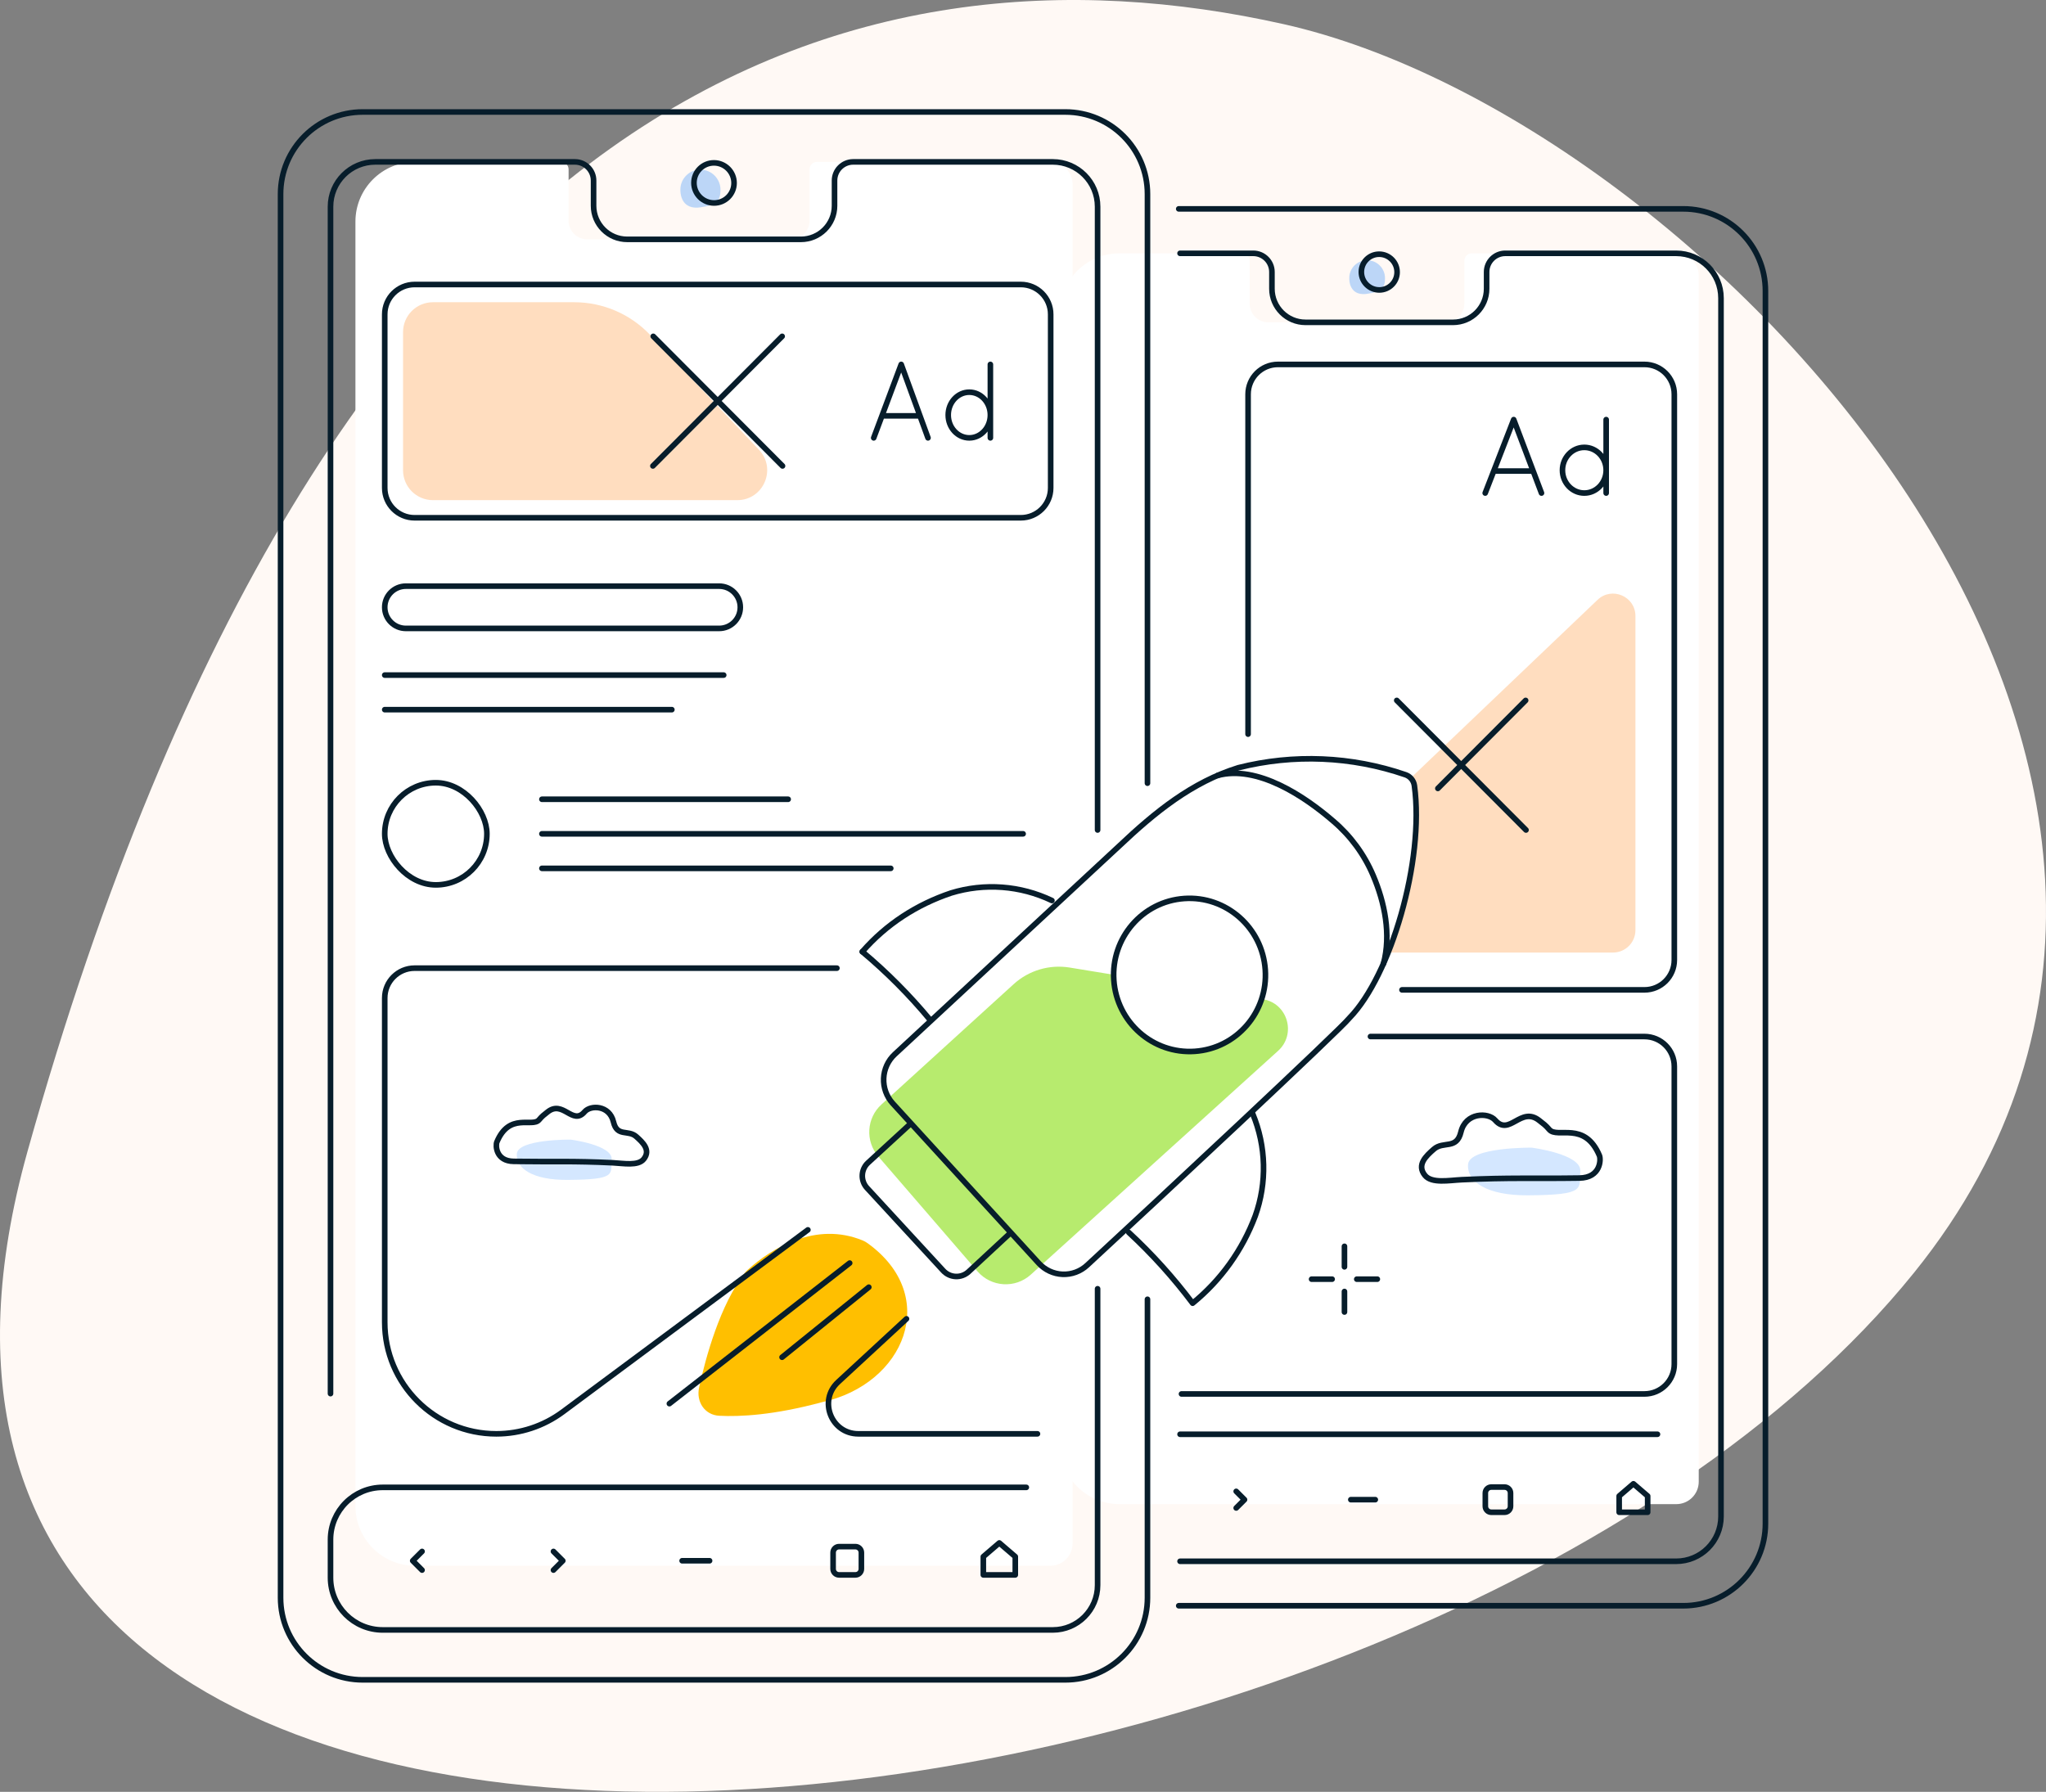 <svg width="548" height="480" viewBox="0 0 548 480" fill="none" xmlns="http://www.w3.org/2000/svg">
<rect x="0" y="0" width="548" height="480" fill="#808080" stroke="none"/>
<g clip-path="url(#clip0_1009_284317)">
<path d="M512.667 340.918C620.712 207.022 456.902 31.822 343.85 6.478C230.799 -18.865 88.11 19.944 7.386 308.383C-62.174 556.929 379.101 506.443 512.667 340.918Z" fill="#FFF9F5"/>
<path d="M454.988 396.932V73.862C454.988 70.549 452.302 67.862 448.988 67.862H394.212C393.107 67.862 392.212 68.758 392.212 69.862V81.35C392.212 84.111 389.973 86.35 387.212 86.35H339.713C336.951 86.35 334.713 84.111 334.713 81.35V69.862C334.713 68.758 333.817 67.862 332.713 67.862H299.846C291.009 67.862 283.846 75.026 283.846 83.862V386.932C283.846 395.768 291.009 402.932 299.846 402.932H448.988C452.302 402.932 454.988 400.246 454.988 396.932Z" fill="white"/>
<path opacity="0.5" d="M370.961 74.521C370.961 71.877 368.817 69.725 366.174 69.715C363.53 69.704 361.387 71.839 361.387 74.483C361.387 77.126 362.769 79.207 366.174 78.712C369.983 78.157 370.961 77.165 370.961 74.521Z" fill="#7BB5FB"/>
<path d="M374.199 72.903C374.199 70.259 372.056 68.108 369.412 68.097C366.768 68.086 364.625 70.221 364.625 72.865C364.625 75.508 366.768 77.66 369.412 77.671C372.056 77.681 374.199 75.547 374.199 72.903Z" stroke="#071D2B" stroke-width="1.5" stroke-miterlimit="10" stroke-linecap="round" stroke-linejoin="round"/>
<path d="M316.064 67.863H335.674C338.436 67.863 340.674 70.102 340.674 72.863V77.35C340.674 82.321 344.704 86.35 349.674 86.35H389.173C394.144 86.35 398.173 82.321 398.173 77.35V72.863C398.173 70.102 400.412 67.863 403.173 67.863H448.95C455.577 67.863 460.95 73.236 460.95 79.863V406.244C460.95 412.872 455.577 418.244 448.95 418.244H316.065M443.936 384.217H316.065" stroke="#071D2B" stroke-width="1.5" stroke-linecap="round" stroke-linejoin="round"/>
<path d="M331.104 403.962L333.33 401.736L331.104 399.509M361.804 401.736H368.356M433.68 405.11V400.752L437.494 397.479L441.308 400.752V405.11H433.68ZM402.981 398.361H399.432C398.549 398.361 397.832 399.077 397.832 399.961V403.51C397.832 404.394 398.549 405.11 399.432 405.11H402.981C403.865 405.11 404.581 404.394 404.581 403.51V399.961C404.581 399.077 403.865 398.361 402.981 398.361Z" stroke="#071D2B" stroke-width="1.5" stroke-linecap="round" stroke-linejoin="round"/>
<path d="M315.715 55.953H450.853C463.003 55.953 472.853 65.803 472.853 77.953V408.154C472.853 420.304 463.003 430.154 450.853 430.154H315.715" stroke="#071D2B" stroke-width="1.5" stroke-linecap="round" stroke-linejoin="round"/>
<path fill-rule="evenodd" clip-rule="evenodd" d="M344.701 242.601C344.701 240.961 345.373 239.392 346.56 238.26L427.893 160.683C431.711 157.041 438.034 159.748 438.034 165.025V249.172C438.034 252.486 435.347 255.172 432.034 255.172H350.701C347.387 255.172 344.701 252.486 344.701 249.172V242.601Z" fill="#FFDDBF"/>
<path d="M397.797 132.081L400.085 126.184M400.085 126.184L405.432 112.408L410.641 126.184M400.085 126.184H410.641M410.641 126.184L412.871 132.081M430.195 112.408V132.081M430.192 125.964C430.192 129.342 427.572 132.081 424.34 132.081C421.108 132.081 418.487 129.342 418.487 125.964C418.487 122.585 421.108 119.847 424.34 119.847C427.572 119.847 430.192 122.585 430.192 125.964Z" stroke="#071D2B" stroke-width="1.5" stroke-linecap="round" stroke-linejoin="round"/>
<path d="M391.367 204.937L408.725 222.345M391.367 204.937L408.627 187.628M391.367 204.937L374.105 187.628M391.367 204.937L385.117 211.205" stroke="#071D2B" stroke-width="1.5" stroke-linecap="round" stroke-linejoin="round"/>
<path d="M375.505 265.169H440.448C444.866 265.169 448.448 261.587 448.448 257.169V105.622C448.448 101.203 444.866 97.622 440.448 97.622H342.285C337.867 97.622 334.285 101.203 334.285 105.622V196.662" stroke="#071D2B" stroke-width="1.5" stroke-linecap="round" stroke-linejoin="round"/>
<path d="M287.288 413.447V49.367C287.288 46.054 284.602 43.367 281.288 43.367H218.829C217.724 43.367 216.829 44.263 216.829 45.367V59.117C216.829 61.879 214.59 64.118 211.829 64.118H157.292C154.531 64.118 152.292 61.879 152.292 59.117V45.367C152.292 44.263 151.397 43.367 150.292 43.367H111.199C102.363 43.367 95.199 50.531 95.199 59.367V403.447C95.199 412.284 102.363 419.447 111.199 419.447H281.288C284.602 419.447 287.288 416.761 287.288 413.447Z" fill="white"/>
<path opacity="0.5" d="M192.978 50.84C192.978 47.873 190.573 45.458 187.605 45.446C184.638 45.434 182.232 47.83 182.232 50.797C182.232 53.764 183.784 56.1 187.605 55.544C191.88 54.922 192.978 53.807 192.978 50.84Z" fill="#7BB5FB"/>
<path d="M196.611 49.024C196.611 46.056 194.205 43.641 191.238 43.63C188.271 43.618 185.865 46.014 185.865 48.981C185.865 51.948 188.271 54.363 191.238 54.375C194.205 54.387 196.611 51.991 196.611 49.024Z" stroke="#071D2B" stroke-width="1.5" stroke-miterlimit="10" stroke-linecap="round" stroke-linejoin="round"/>
<path d="M274.884 398.442H102.523C94.791 398.442 88.523 404.71 88.523 412.442V422.633C88.523 430.365 94.791 436.633 102.523 436.633H281.98C288.607 436.633 293.98 431.261 293.98 424.633V345.236M88.523 373.328V55.368C88.523 48.74 93.896 43.368 100.523 43.368H153.983C156.745 43.368 158.983 45.606 158.983 48.368V55.118C158.983 60.088 163.013 64.118 167.983 64.118H214.52C219.49 64.118 223.52 60.088 223.52 55.118V48.368C223.52 45.606 225.758 43.368 228.52 43.368H281.98C288.607 43.368 293.98 48.74 293.98 55.368V222.344" stroke="#071D2B" stroke-width="1.5" stroke-linecap="round" stroke-linejoin="round"/>
<path d="M113.042 420.603L110.543 418.103L113.042 415.604M148.242 420.603L150.741 418.103L148.242 415.604M182.7 418.103H190.054M263.374 421.891V416.999L267.654 413.326L271.935 416.999V421.891H263.374ZM229.113 414.315H224.738C223.854 414.315 223.138 415.032 223.138 415.915V420.291C223.138 421.175 223.854 421.891 224.738 421.891H229.113C229.996 421.891 230.713 421.175 230.713 420.291V415.915C230.713 415.032 229.996 414.315 229.113 414.315Z" stroke="#071D2B" stroke-width="1.5" stroke-linecap="round" stroke-linejoin="round"/>
<path d="M307.339 209.806V52C307.339 39.85 297.489 30 285.339 30L97.148 30C84.998 30 75.148 39.85 75.148 52V428C75.148 440.15 84.998 450 97.148 450H285.339C297.489 450 307.339 440.15 307.339 428V348.053" stroke="#071D2B" stroke-width="1.5" stroke-linecap="round" stroke-linejoin="round"/>
<path d="M231.067 332.299C218.525 327.136 206.652 334.354 200.234 340.193C199.949 340.452 199.691 340.73 199.457 341.034C192.868 349.588 189.045 363.5 187.247 371.691C186.412 375.498 188.745 379.056 192.638 379.26C198.194 379.552 207.291 379.101 220.169 375.621C242.34 370.812 252.035 347.181 232.355 333.02C231.959 332.734 231.519 332.485 231.067 332.299Z" fill="#FFBF00"/>
<path d="M216.384 329.462L150.756 378.208C145.603 382.035 139.354 384.102 132.935 384.102V384.102C116.428 384.102 103.047 370.721 103.047 354.214L103.047 267.351C103.047 262.932 106.629 259.351 111.047 259.351H224.155M242.791 353.293L224.474 370.228C219.129 375.17 222.626 384.102 229.905 384.102H238.604L277.873 384.102M367.066 277.67L440.447 277.67C444.865 277.67 448.447 281.252 448.447 285.67V365.415C448.447 369.834 444.865 373.415 440.447 373.415L316.453 373.415" stroke="#071D2B" stroke-width="1.5" stroke-linecap="round" stroke-linejoin="round"/>
<path d="M360.099 333.866V339.367M360.099 345.969V351.471M368.902 342.668H363.4M356.798 342.668H351.297" stroke="#071D2B" stroke-width="1.5" stroke-miterlimit="10" stroke-linecap="round" stroke-linejoin="round"/>
<path d="M249.007 274.131L238.538 284.163C235.922 286.671 235.651 290.76 237.915 293.59L243.977 301.167L231.897 311.737C230.234 313.191 230.066 315.718 231.521 317.381L252.538 341.401C254.04 343.117 256.67 343.232 258.316 341.655L270.384 330.089L280.189 339.894C282.806 342.511 287.006 342.639 289.777 340.188L301.193 330.089L319.427 349.58C342.061 331.472 339.756 308.083 335.774 298.652L364.696 268.472L370.984 256.526C381.547 232.885 379.996 214.819 377.9 208.741C362.181 200.567 342.69 203.082 330.744 205.597C321.187 207.609 309.995 216.495 305.594 220.687L282.959 242.065C257.809 230.496 237.689 246.047 230.773 255.268L249.007 274.131Z" fill="white"/>
<path d="M249.012 273.076C243.546 266.499 237.504 260.433 230.959 254.95" stroke="#071D2B" stroke-width="1.5" stroke-miterlimit="10" stroke-linecap="round" stroke-linejoin="round"/>
<path d="M276.089 341.452L342.328 281.499C347.296 277.003 344.866 268.757 338.253 267.673L286.519 259.194C281.093 258.304 275.558 259.944 271.492 263.645L236.089 295.869C232.081 299.517 231.709 305.695 235.25 309.798L261.808 340.572C265.477 344.823 271.926 345.221 276.089 341.452Z" fill="#B7EB6E"/>
<path d="M230.961 254.943C237.365 247.58 245.532 242.313 254.745 239.218C263.676 236.48 273.302 237.2 281.745 241.236" stroke="#071D2B" stroke-width="1.5" stroke-miterlimit="10" stroke-linecap="round" stroke-linejoin="round"/>
<path d="M335.521 298.349C339.149 307.067 339.395 316.84 336.211 325.724C332.775 334.885 326.986 342.956 319.437 349.109C314.308 342.282 308.579 335.936 302.323 330.145" stroke="#071D2B" stroke-width="1.5" stroke-miterlimit="10" stroke-linecap="round" stroke-linejoin="round"/>
<path d="M138.427 309.07C138.724 305.138 152.811 305.281 152.811 305.281C152.811 305.281 164.134 306.705 163.837 310.637C163.54 314.569 165.281 315.993 151.996 316.076C142.677 316.135 138.131 313.002 138.427 309.07Z" fill="#D4E7FF"/>
<path d="M137.589 311.113C132.79 311.048 132.701 306.85 133.074 305.947C136.408 297.917 142.562 302.111 144.369 299.994C145.297 298.898 145.581 298.75 146.66 297.882C150.811 294.541 153.355 301.615 156.582 297.833C158.149 295.983 163.242 295.998 164.316 300.549C165.279 304.654 168.254 302.547 170.416 304.475C172.179 306.042 174.345 308.074 172.436 310.488C170.905 312.422 166.971 311.628 164.116 311.49C153.213 310.969 148.471 311.272 137.589 311.113Z" stroke="#071D2B" stroke-width="1.5" stroke-miterlimit="10" stroke-linecap="round" stroke-linejoin="round"/>
<path d="M393.203 311.918C393.554 307.266 410.223 307.435 410.223 307.435C410.223 307.435 423.62 309.12 423.269 313.772C422.918 318.425 424.978 320.11 409.259 320.208C398.231 320.277 392.852 316.571 393.203 311.918Z" fill="#D4E7FF"/>
<path d="M423.027 315.584C428.726 315.509 428.832 310.61 428.389 309.558C424.429 300.188 417.122 305.081 414.977 302.612C413.875 301.334 413.537 301.16 412.256 300.148C407.327 296.25 404.306 304.503 400.473 300.09C398.612 297.933 392.565 297.95 391.289 303.259C390.145 308.048 386.613 305.59 384.045 307.84C381.952 309.668 379.38 312.039 381.647 314.855C383.465 317.111 388.136 316.185 391.526 316.024C404.475 315.416 410.105 315.769 423.027 315.584Z" stroke="#071D2B" stroke-width="1.5" stroke-miterlimit="10" stroke-linecap="round" stroke-linejoin="round"/>
<path d="M361.462 272.671C372.439 261.409 381.595 230.58 378.829 210.436C378.736 209.778 378.463 209.159 378.042 208.648C377.62 208.136 377.067 207.753 376.443 207.54C362.01 202.573 346.468 201.919 331.686 205.656C319.274 209.526 309.502 217.408 299.671 226.718L239.645 282.433C237.851 284.1 236.785 286.418 236.68 288.878C236.576 291.339 237.442 293.743 239.089 295.563L278.216 338.385C279.869 340.19 282.162 341.261 284.593 341.363C287.025 341.465 289.395 340.589 291.185 338.928C309.518 322.02 358.957 275.864 361.462 272.671Z" stroke="#071D2B" stroke-width="1.5" stroke-miterlimit="10" stroke-linecap="round" stroke-linejoin="round"/>
<path d="M243.775 301.125L232.513 311.466C232.05 311.887 231.674 312.397 231.407 312.966C231.141 313.535 230.989 314.151 230.961 314.78C230.933 315.409 231.028 316.038 231.243 316.629C231.457 317.221 231.786 317.764 232.21 318.226L252.652 340.41C253.52 341.345 254.717 341.897 255.985 341.948C257.252 341.998 258.488 341.543 259.424 340.681L270.607 330.307" stroke="#071D2B" stroke-width="1.5" stroke-miterlimit="10" stroke-linecap="round" stroke-linejoin="round"/>
<path d="M320.015 281.638C331.215 280.869 339.666 271.08 338.889 259.775C338.112 248.469 328.403 239.928 317.202 240.697C306.002 241.467 297.551 251.255 298.328 262.561C299.105 273.866 308.814 282.407 320.015 281.638Z" fill="white" stroke="#071D2B" stroke-width="1.5" stroke-miterlimit="10" stroke-linecap="round" stroke-linejoin="round"/>
<path d="M326.094 207.749C336.754 204.847 349.41 213.306 357.121 219.981C361.742 223.915 365.39 228.883 367.774 234.489C370.913 241.873 372.617 250.369 370.543 258.171" stroke="#071D2B" stroke-width="1.5" stroke-miterlimit="10" stroke-linecap="round" stroke-linejoin="round"/>
<path d="M179.289 376.012L227.575 338.357" stroke="#071D2B" stroke-width="1.5" stroke-linecap="round" stroke-linejoin="round"/>
<path d="M232.701 344.818L209.467 363.583" stroke="#071D2B" stroke-width="1.5" stroke-linecap="round" stroke-linejoin="round"/>
<path fill-rule="evenodd" clip-rule="evenodd" d="M107.953 88.964C107.953 84.546 111.535 80.964 115.953 80.964H153.797C161.485 80.964 168.835 84.125 174.123 89.706L203.278 120.477C208.109 125.576 204.495 133.98 197.471 133.98H115.953C111.535 133.98 107.953 130.398 107.953 125.98V88.964Z" fill="#FFDDBF"/>
<path fill-rule="evenodd" clip-rule="evenodd" d="M103.047 84.212C103.047 79.793 106.629 76.212 111.047 76.212H273.413C277.832 76.212 281.413 79.793 281.413 84.212V130.706C281.413 135.124 277.832 138.706 273.413 138.706H111.047C106.629 138.706 103.047 135.124 103.047 130.706V84.212Z" stroke="#071D2B" stroke-width="1.5" stroke-linecap="round" stroke-linejoin="round"/>
<path d="M234.016 117.296L236.223 111.399M236.223 111.399L241.38 97.622L246.404 111.399M236.223 111.399H246.404M246.404 111.399L248.554 117.296M265.263 97.622V117.296M265.26 111.178C265.26 114.557 262.733 117.296 259.616 117.296C256.498 117.296 253.971 114.557 253.971 111.178C253.971 107.8 256.498 105.061 259.616 105.061C262.733 105.061 265.26 107.8 265.26 111.178Z" stroke="#071D2B" stroke-width="1.5" stroke-linecap="round" stroke-linejoin="round"/>
<path d="M192.231 107.409L209.59 124.818M192.231 107.409L174.871 124.818M192.231 107.409L209.492 90.099M192.231 107.409L174.969 90.099" stroke="#071D2B" stroke-width="1.5" stroke-linecap="round" stroke-linejoin="round"/>
<path d="M103.047 180.847H193.834M103.047 190.105H179.947M108.708 168.341H192.623C195.75 168.341 198.284 165.807 198.284 162.68V162.68C198.284 159.554 195.75 157.019 192.623 157.019H108.708C105.581 157.019 103.047 159.554 103.047 162.68V162.68C103.047 165.807 105.581 168.341 108.708 168.341Z" stroke="#071D2B" stroke-width="1.5" stroke-linecap="round" stroke-linejoin="round"/>
<rect x="103.047" y="209.684" width="27.362" height="27.362" rx="13.681" stroke="#071D2B" stroke-width="1.5" stroke-linecap="round" stroke-linejoin="round"/>
<path d="M145.146 214.111H211.1M145.146 232.618H238.58M274.034 223.369H145.146" stroke="#071D2B" stroke-width="1.5" stroke-linecap="round" stroke-linejoin="round"/>
</g>
<defs>
<clipPath id="clip0_1009_284317">
<rect width="548" height="480" fill="white"/>
</clipPath>
</defs>
</svg>
